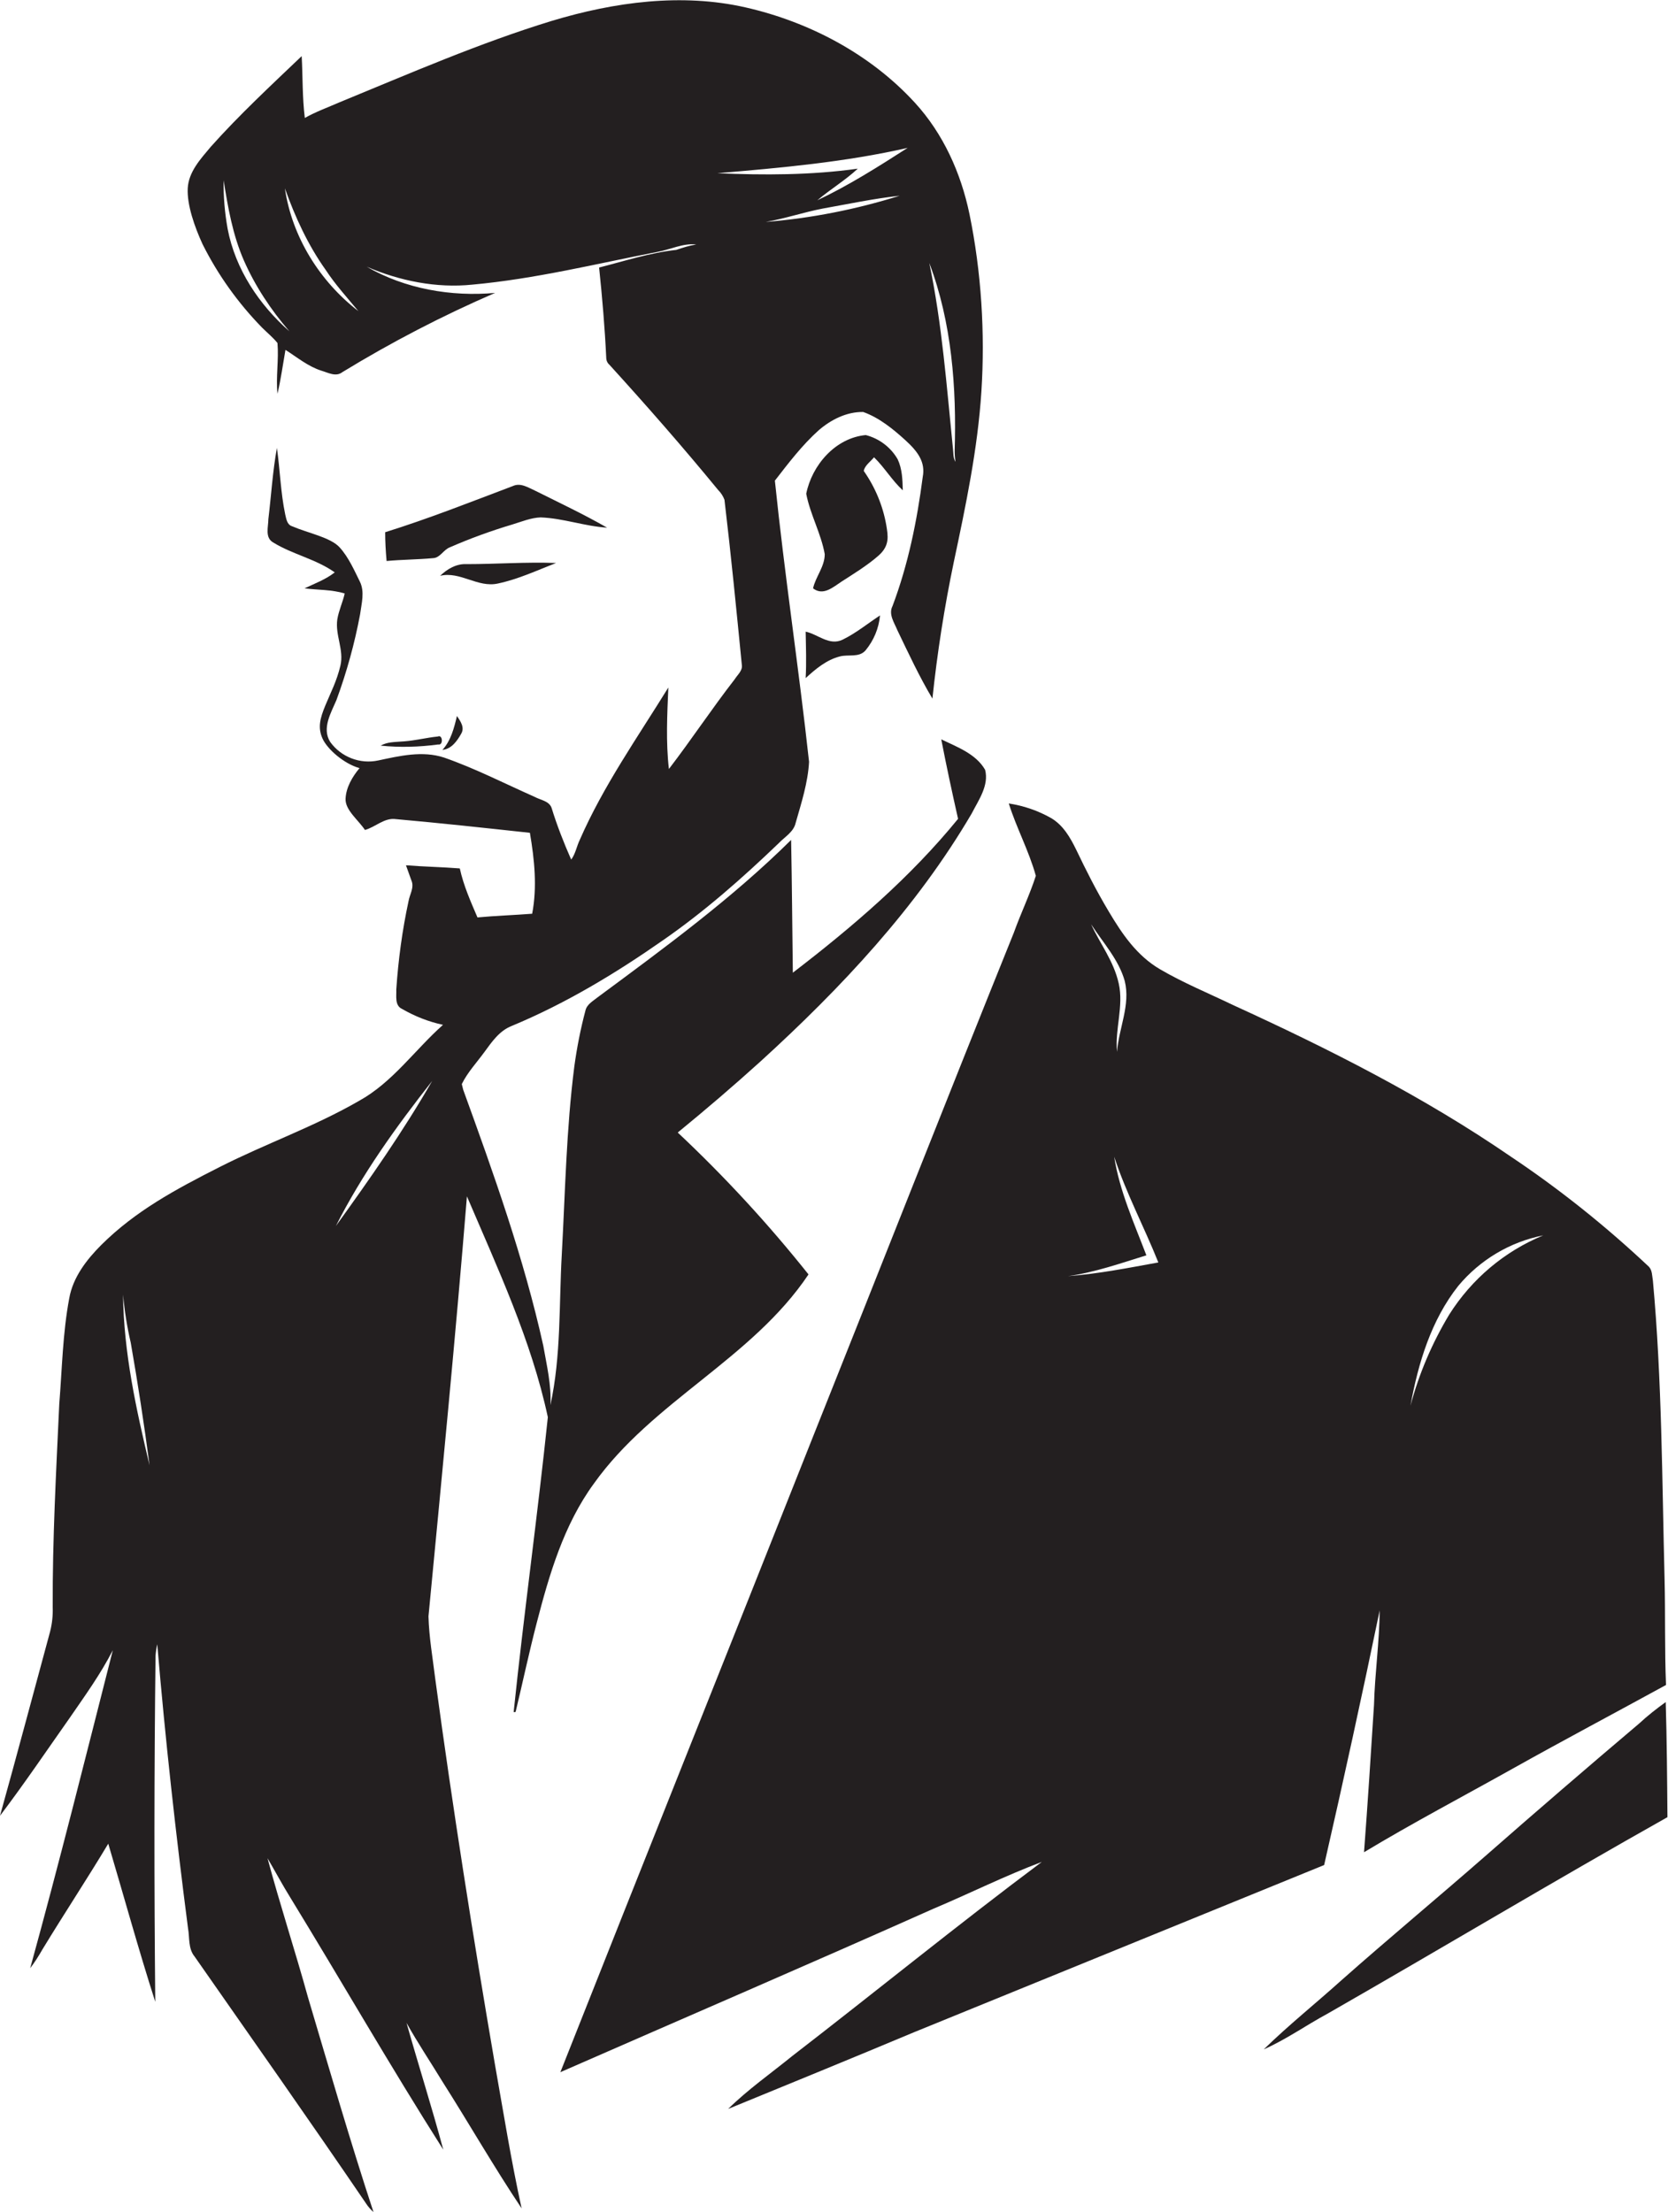<?xml version="1.0" encoding="utf-8"?>
<!-- Generator: Adobe Illustrator 19.2.0, SVG Export Plug-In . SVG Version: 6.00 Build 0)  -->
<svg version="1.1" id="Layer_1" xmlns="http://www.w3.org/2000/svg" xmlns:xlink="http://www.w3.org/1999/xlink" x="0px" y="0px"
	 viewBox="0 0 585.5 776.4" style="enable-background:new 0 0 585.5 776.4;" xml:space="preserve">
<style type="text/css">
	.st0{fill:#231F20;}
</style>
<title>bise-eise_man_flat_black_color_logo_white_backgrond_f5d55d91-a787-405c-9d32-90269164b914</title>
<path class="st0" d="M484.3,565.2c-0.1,11.1-1.7,22.1-2,33.2c-1.1,17.3-2.2,34.5-3.5,51.7c17.1-10.3,34.8-19.6,52.3-29.4
	s35.8-19.5,53.7-29.3c-0.5-12.3-0.2-24.7-0.5-37c-0.9-35-0.9-70-4.1-104.9c-0.3-1.7-0.2-3.6-1.4-4.9c-15.1-14.2-31.2-27.1-48.4-38.6
	c-30.7-21.1-64-37.9-97.7-53.3c-8.5-4.1-17.3-7.7-25.5-12.5s-13.3-12.4-17.9-20.1s-8-14.5-11.5-21.8c-2.1-4.3-4.6-8.7-8.9-11.2
	c-4.6-2.6-9.6-4.3-14.8-5.1c2.7,8.6,7.1,16.7,9.5,25.4c-2.2,6.8-5.3,13.2-7.7,19.9c-23.8,59-47.1,118.3-70.7,177.4
	c-29.4,74.2-59.1,148.3-88.5,222.6c43.6-19.1,87.3-37.9,130.8-57.3c12.8-5.4,25.2-11.6,38.2-16.5c-29.7,22.2-58.4,45.6-87.7,68.2
	c-7.5,6.1-15.5,11.7-22.4,18.5c21.7-8.9,43.5-17.8,65.2-26.9l144-58.7C471.6,624.9,478.1,595.1,484.3,565.2z M511.9,451.3
	c7.6-9.1,18.1-15.4,29.8-17.7c-13.6,5.6-25.1,15.3-33,27.8c-6,10-10.6,20.7-13.6,32C497.8,478.4,502.4,463.3,511.9,451.3z
	 M394.8,344.3c2.1,8.4-2.1,16.6-2.7,24.9c-0.8-8,2.4-16,0.6-24s-6.5-13.8-9.7-20.8C387.2,330.9,392.7,336.8,394.8,344.3z
	 M374.9,447.9c9.4-1.3,18.4-4.5,27.5-7.3c-4.3-11.3-9.4-22.5-11.3-34.6c4.2,12.8,10.5,24.6,15.5,37.1
	C396.1,445,385.6,447.1,374.9,447.9z"/>
<path class="st0" d="M584.7,597.4c-3.2,2.3-6.4,4.8-9.3,7.5c-18.2,15.4-36.3,31-54.2,46.7c-16.7,14.6-33.8,28.8-50.4,43.5
	c-9,8.1-18.5,15.7-27.2,24.2c7.9-3.5,14.9-8.5,22.5-12.6c39.8-22.8,79.2-46.4,119.2-68.9C585.2,624.3,585.1,610.8,584.7,597.4z"/>
<path class="st0" d="M153.8,261.3c1.9,0.4,1.6-3.6-0.1-2.8c-4,0.4-7.8,1.4-11.8,1.7s-5.8,0.2-8.3,1.5
	C140.3,262.4,147.1,262.2,153.8,261.3z"/>
<path class="st0" d="M188,172.3c-2.5-1.1-5.2-3-8-1.7c-14.8,5.6-29.7,11.5-44.8,16.2c0,3.4,0.2,6.7,0.5,10.1
	c5.4-0.5,10.9-0.5,16.3-1c2.5-0.1,3.6-2.9,5.9-3.8c7.1-3.1,14.5-5.8,21.9-8c3.3-1,6.6-2.4,10-2.5c7.9,0.3,15.4,3.1,23.3,3.6
	C204.9,180.5,196.4,176.5,188,172.3z"/>
<path class="st0" d="M294.8,230.4c3-0.8,6.7,0.5,9-2.1c2.9-3.5,4.7-7.8,5.1-12.3c-4.4,2.9-8.4,6.2-13.1,8.5s-8.7-1.9-13-2.8
	c0.1,5.4,0.3,10.9,0,16.3C286.3,234.8,290.1,231.6,294.8,230.4z"/>
<path class="st0" d="M181,600.8c2.5-10.4,4.7-20.8,7.4-31.2c4.4-17,9.5-34.4,20-48.8c20.6-29,55.5-43.8,75.4-73.5
	c-14.1-17.7-29.4-34.3-45.9-49.8c9.9-8.1,19.6-16.4,29.1-25c28.2-25.7,54.7-53.9,74.1-87c2.4-4.7,6.1-9.8,4.7-15.3
	c-3.2-5.6-9.8-8-15.4-10.7c1.8,9.3,3.8,18.6,5.9,27.9c-16.7,20.5-37,37.9-58,54c-0.2-15.5-0.3-31.1-0.6-46.6
	c-20.8,20.6-44.5,37.9-68,55.3c-1.6,1.3-3.7,2.4-4.2,4.6c-1.7,6.4-3,13-3.9,19.6c-2.8,21.9-3.2,44-4.4,66c-1,17.6-0.2,35.5-4,52.9
	c0.4-7.1-1.3-14-2.5-20.9c-6.8-30.7-17.4-60.3-28.1-89.8l-0.5-2c2-4.1,5.2-7.5,7.9-11.2s5.3-7.5,9.6-9.2c18.8-7.8,36.4-18.4,53-30
	c14.6-10.1,28-21.9,40.8-34.2c2.1-2.2,5.2-3.9,5.9-7.1c2-7,4.3-14.1,4.7-21.4c-3.6-32.9-8.6-65.7-12-98.7
	c4.8-6.2,9.6-12.5,15.4-17.7c4.3-3.7,9.8-6.5,15.6-6.4c5.6,2,10.4,5.9,14.8,9.9s7.1,7.7,6.1,12.9c-2,15.4-5.1,30.7-10.6,45.3
	c-1.5,2.9,0.6,5.8,1.7,8.5c3.9,8.1,7.7,16.3,12.3,24c1.7-16.1,4.2-32.1,7.5-47.9c4.2-19.8,8.4-39.7,9.7-60s0-41.8-4.2-62.2
	c-3-14.4-9.2-28.2-19.2-39.1c-15.6-17-37-28.3-59.4-33.4s-46-1.9-67.9,4.7c-25.5,7.8-50,18.5-74.6,28.6c-4.1,1.8-8.3,3.3-12.2,5.5
	c-0.9-7.2-0.7-14.5-1.1-21.7C95,30.1,84,40.3,74,51.5c-3.6,4.3-7.8,8.8-8.1,14.6s2.4,13.5,5.2,19.6C76.5,96.5,83.6,106.4,92,115
	c1.8,1.8,3.8,3.4,5.4,5.4c0.5,5.9-0.6,11.9,0,17.8c1.2-5.1,1.9-10.3,2.8-15.4c4.1,2.6,7.9,5.8,12.6,7.3c2.4,0.7,5.1,2.3,7.4,0.5
	c17.2-10.5,35.1-19.8,53.6-27.8c-15.4,1.4-31.6-1.4-45.1-9.2c11.6,5,24.5,7.6,37.1,6.3c22-2,43.4-7.3,65-11.5
	c4.5-0.8,8.9-3.1,13.6-2.6c-2.4,0.4-4.7,1.1-7,1.9c-9.2,1-18.1,3.9-27.1,6.2c1.1,10.5,2,21.1,2.5,31.6c0,1,0.4,1.9,1.1,2.5
	c13.1,14.4,25.9,29,38.2,44c1,1,1.7,2.1,2.2,3.4c2.3,19.3,4.2,38.7,6.1,58c0.3,2-1.5,3.4-2.5,5c-8,10.3-15.2,21.2-23.1,31.5
	c-1.1-9.5-0.6-19.1-0.2-28.6c-10.8,17.5-22.8,34.5-31.1,53.5c-1.1,2.3-1.5,4.9-3,6.9c-2.6-5.9-5-12-6.9-18.2
	c-0.9-2.4-3.9-2.7-5.9-3.8c-10.6-4.7-20.9-10-31.8-13.8c-7.6-2.5-15.6-0.6-23.1,1c-6.4,1.4-13.1-1.2-16.9-6.5
	c-3-4.8,0.3-10.2,2.2-14.7c3.6-9.8,6.4-19.9,8.3-30.1c0.5-3.8,1.7-7.9-0.1-11.5s-3.9-8.5-7.1-12s-11.1-5-16.7-7.4
	c-1.8-0.6-2-2.6-2.4-4.2c-1.6-7.7-1.8-15.5-2.9-23.3c-1.5,8.3-2,16.7-3,25c0,2.7-1.3,6.5,1.7,8.2c6.8,4.2,15,5.8,21.6,10.5
	c-3.2,2.5-7,3.9-10.6,5.6c4.7,0.6,9.5,0.4,14.1,1.8c-0.7,3.1-2.1,6-2.6,9.1c-0.8,5.5,2.4,10.7,1.1,16.2s-3.4,9.4-5.3,14
	s-2.7,7.8-1,11.6c1.7,3.8,7.6,8.9,13,10.4c-2.5,3-4.7,6.7-4.9,10.7s4.4,7.4,6.8,11c3.7-1,6.8-4.4,10.9-3.8c15.7,1.4,31.3,3.1,47,4.8
	c1.6,9.4,2.6,19,0.8,28.4c-6.4,0.5-12.8,0.7-19.2,1.3c-2.4-5.6-4.9-11.2-6.2-17.2c-6.3-0.5-12.6-0.6-18.9-1.1l1.9,5.3
	c1.1,2.5-0.6,4.9-1,7.3c-2.2,10.2-3.6,20.6-4.3,31c0.1,2.3-0.6,5.6,2,6.8c4.5,2.6,9.3,4.5,14.4,5.6c-9.9,8.8-17.7,20.2-29.5,26.7
	c-15.6,9-32.7,15-48.7,23.1s-29.8,15.6-41.7,27.4c-5.2,5.2-10,11.4-11.3,18.8c-2.3,12.2-2.5,24.7-3.5,37.1
	c-1.1,23.8-2.4,47.5-2.3,71.3c0.1,2.9-0.2,5.7-0.9,8.5C11.7,594.3,6,615.8,0,637.3c8.5-11.2,16.4-22.9,24.5-34.4
	c5.3-7.7,10.8-15.3,15.1-23.7c-9.5,37.3-18.8,74.6-29,111.6c1.6-2.1,3-4.3,4.3-6.6c7.6-12.5,15.6-24.6,23.1-37.1
	c5.5,18.5,10.6,37.1,16.5,55.5c-0.4-40.5-0.4-81,0.1-121.5c0.1-1.3,0.3-2.7,0.6-4c2.8,33.3,6.5,66.5,10.8,99.7
	c0.6,3.3,0,7.1,2.3,9.9c20.1,28.8,40.4,57.6,60.2,86.7c0.7,1.1,1.6,2.1,2.6,3c-8.2-24.9-15.5-50.2-23-75.4
	c-4.5-16.3-9.8-32.4-14.2-48.8c2.7,4.6,5.2,9.3,8,13.8c18,29.4,35.2,59.4,53.7,88.5c-4-14.9-8.7-29.6-12.9-44.5
	c3.9,7,8.4,13.7,12.6,20.6c9.4,14.8,18.1,30,27.8,44.5c-3.7-16.8-6.4-33.8-9.4-50.7c-7.7-44.9-14.8-89.9-20.9-135
	c-0.9-7.4-2.2-14.7-2.4-22.1c4.7-49.1,9.5-98.2,13.5-147.4c10.8,25.3,22.6,50.5,28.4,77.5c-3.6,34.5-8.4,68.9-12,103.5h0.5
	L181,600.8z M335.1,158.3c0,1.3,0.1,2.5,0.3,3.8c-0.9-1.4-0.7-3.2-0.9-4.7c-2.2-21.7-3.8-43.6-8.3-65.1
	C334.1,113.2,335.8,136.1,335.1,158.3z M79.9,80.3c-1-5.6-1.5-11.3-1.4-17c1.5,9.5,3.2,19.2,7.1,28.1s9.5,17.4,16,24.9
	C91,107,82.6,94.5,79.9,80.3z M100,66.1c3.6,10.1,8.1,19.9,14.3,28.6c3.4,5.2,7.6,9.8,11.5,14.5C112.3,98.8,102.5,83.2,100,66.1z
	 M268.8,77.9c6.8-1.2,13.3-3.4,20-4.7c9-1.6,17.9-3.5,27-4.5C300.5,73.5,284.8,76.6,268.8,77.9z M251.8,60.8
	c22.4-1.9,44.9-3.9,66.8-8.9c-10.3,6.6-20.7,13.2-31.7,18.4c4.6-3.9,9.8-7,14.2-11.1C284.7,61.5,268.2,61.5,251.8,60.8z M43.2,454.4
	c0.5,5.7,1.4,11.3,2.7,16.9c2.5,14.3,4.7,28.6,6.6,43C47.8,494.6,43.4,474.7,43.2,454.4z M117.9,430.3c9.2-18.2,21.2-34.9,33.8-50.9
	C141.5,397.1,129.8,413.8,117.9,430.3z"/>
<path class="st0" d="M174.8,204.8c7.1-1.5,13.7-4.6,20.4-7.2c-10.5-0.4-21,0.4-31.4,0.4c-3.6-0.2-6.8,1.7-9.3,4.1
	C161.5,200.4,167.7,206.4,174.8,204.8z"/>
<path class="st0" d="M161.9,257.5c1.3-2.2-0.3-4.4-1.5-6.2c-1,4.2-2.1,8.6-5.1,11.9C158.5,262.9,160.5,260,161.9,257.5z"/>
<path class="st0" d="M306.8,160.5c3.7,3.6,6.3,8.1,10.1,11.6c-0.1-3.7-0.2-7.5-1.8-10.9c-2.4-4.2-6.5-7.3-11.2-8.5
	c-10.7,1-18.9,10.6-20.9,20.6c1.4,7.3,5.2,13.9,6.5,21.2c0,4.4-3.2,7.9-4.1,12c3.6,2.8,7.1-0.5,10.2-2.5s9-5.6,12.9-9.1
	s3.2-6.9,2.6-10.6c-1.2-6.8-3.9-13.3-7.9-19C303.5,163.4,305.6,162,306.8,160.5z"/>
</svg>
